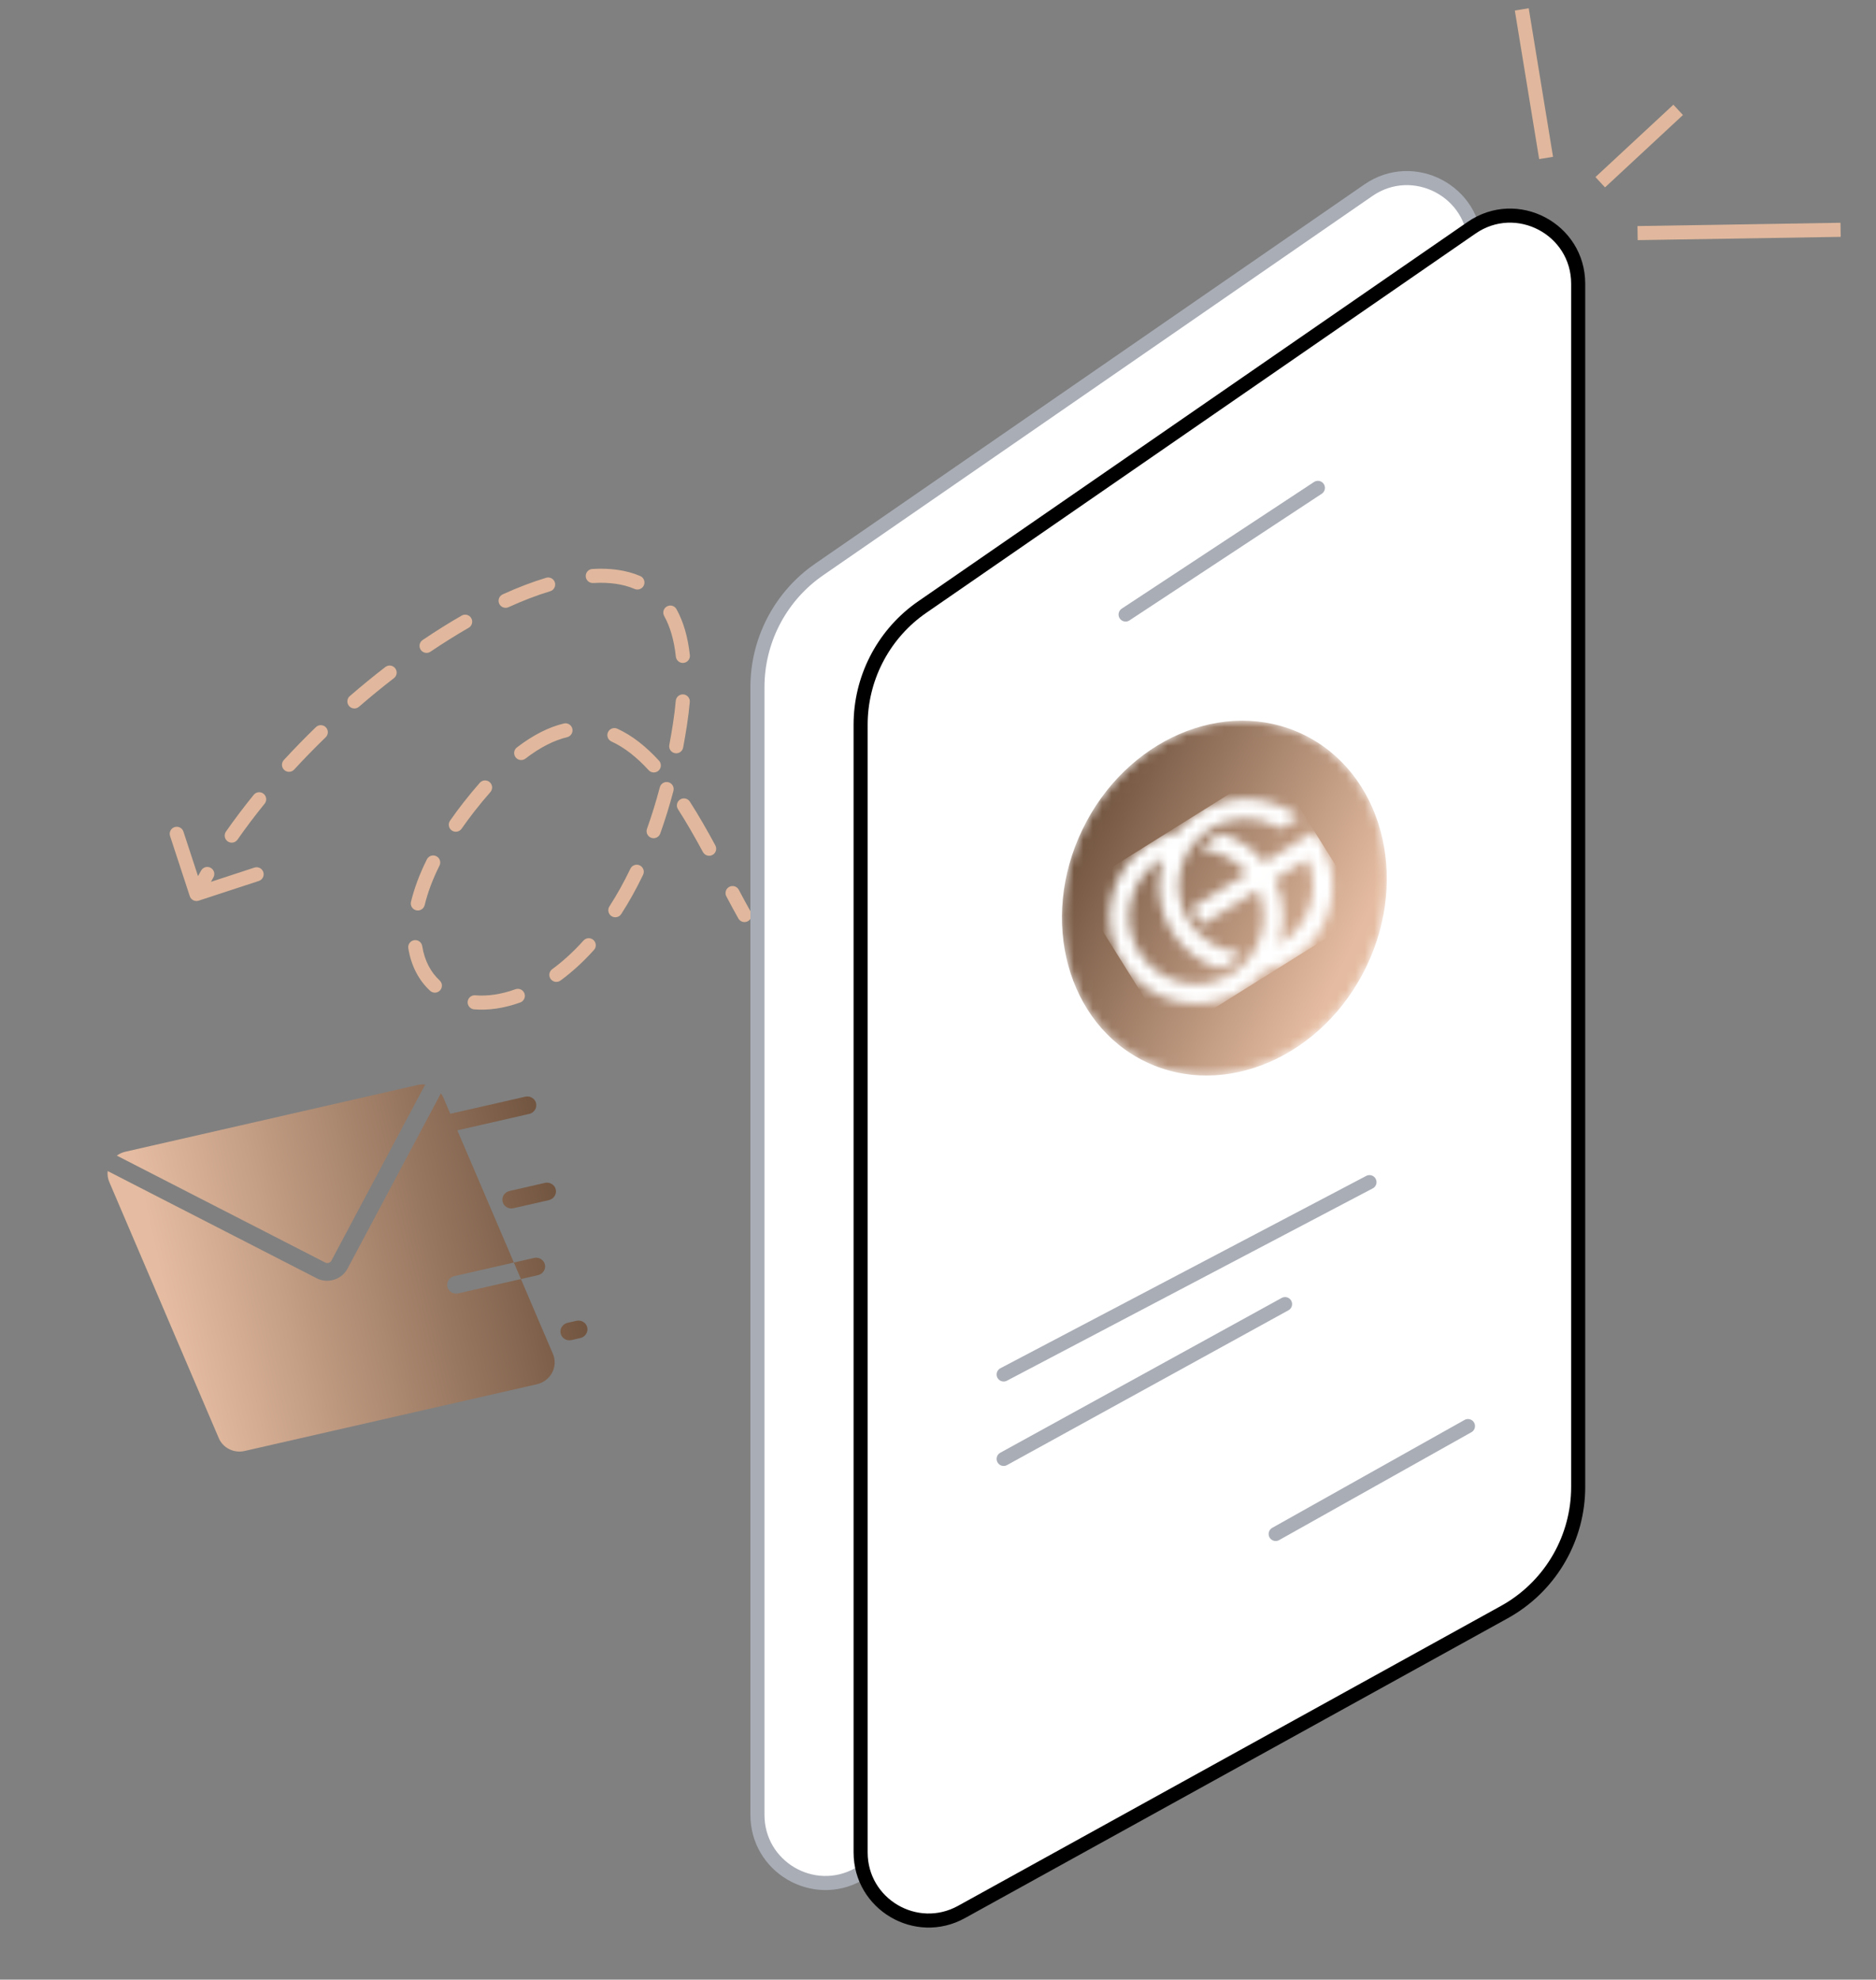 <svg width="200" height="211" viewBox="0 0 200 211" fill="none" xmlns="http://www.w3.org/2000/svg">
<rect x="0" y="0" width="200" height="211" fill="#808080" stroke="none"/>
<path d="M78.718 97.9C78.922 98.26 79.379 98.388 79.74 98.184C80.101 97.981 80.228 97.524 80.025 97.163L78.718 97.9ZM20.232 95.519C20.361 95.913 20.784 96.128 21.178 95.999L27.593 93.898C27.986 93.769 28.201 93.345 28.072 92.952C27.943 92.558 27.519 92.343 27.126 92.472L21.424 94.34L19.556 88.638C19.427 88.244 19.004 88.03 18.61 88.159C18.216 88.287 18.002 88.711 18.131 89.105L20.232 95.519ZM22.748 93.528C22.954 93.169 22.831 92.711 22.472 92.504C22.113 92.298 21.654 92.421 21.448 92.781L22.748 93.528ZM24.089 88.636C23.852 88.976 23.935 89.443 24.275 89.68C24.614 89.918 25.082 89.835 25.319 89.495L24.089 88.636ZM28.213 85.663C28.474 85.341 28.424 84.869 28.103 84.608C27.781 84.347 27.309 84.396 27.048 84.718L28.213 85.663ZM30.259 81.008C29.978 81.313 29.998 81.787 30.302 82.068C30.607 82.349 31.082 82.329 31.362 82.024L30.259 81.008ZM34.722 78.581C35.019 78.293 35.027 77.818 34.739 77.52C34.45 77.223 33.976 77.215 33.678 77.503L34.722 78.581ZM37.29 74.195C36.977 74.466 36.943 74.94 37.214 75.253C37.485 75.566 37.959 75.6 38.272 75.329L37.29 74.195ZM41.996 72.283C42.324 72.03 42.385 71.559 42.132 71.231C41.879 70.903 41.408 70.842 41.08 71.095L41.996 72.283ZM45.056 68.218C44.712 68.45 44.623 68.917 44.855 69.26C45.087 69.603 45.553 69.693 45.896 69.461L45.056 68.218ZM49.965 66.913C50.325 66.707 50.448 66.248 50.242 65.889C50.035 65.53 49.577 65.406 49.218 65.613L49.965 66.913ZM53.591 63.352C53.214 63.524 53.048 63.969 53.22 64.346C53.392 64.722 53.837 64.889 54.214 64.717L53.591 63.352ZM58.654 63.019C59.051 62.9 59.276 62.481 59.157 62.085C59.037 61.688 58.619 61.463 58.222 61.583L58.654 63.019ZM63.149 60.645C62.736 60.67 62.421 61.025 62.446 61.439C62.471 61.852 62.827 62.167 63.24 62.142L63.149 60.645ZM67.66 62.775C68.04 62.938 68.481 62.761 68.644 62.38C68.807 61.999 68.63 61.558 68.249 61.395L67.66 62.775ZM72.12 64.929C71.919 64.567 71.462 64.436 71.1 64.637C70.738 64.838 70.607 65.294 70.808 65.657L72.12 64.929ZM72.053 69.99C72.098 70.402 72.467 70.7 72.879 70.656C73.291 70.612 73.589 70.243 73.545 69.831L72.053 69.99ZM73.538 74.828C73.575 74.416 73.27 74.051 72.858 74.014C72.445 73.978 72.081 74.282 72.044 74.695L73.538 74.828ZM71.355 79.405C71.279 79.812 71.547 80.204 71.954 80.28C72.361 80.356 72.753 80.088 72.83 79.681L71.355 79.405ZM71.795 84.294C71.9 83.893 71.661 83.483 71.261 83.377C70.86 83.272 70.45 83.511 70.344 83.911L71.795 84.294ZM68.976 88.338C68.836 88.728 69.039 89.157 69.429 89.297C69.819 89.437 70.248 89.234 70.388 88.844L68.976 88.338ZM68.559 93.241C68.739 92.867 68.581 92.419 68.208 92.24C67.834 92.061 67.386 92.218 67.207 92.592L68.559 93.241ZM64.969 96.611C64.744 96.959 64.844 97.423 65.192 97.648C65.54 97.873 66.004 97.773 66.229 97.425L64.969 96.611ZM63.324 101.25C63.6 100.942 63.575 100.468 63.267 100.191C62.959 99.914 62.485 99.939 62.208 100.248L63.324 101.25ZM58.87 103.302C58.536 103.547 58.464 104.016 58.709 104.35C58.954 104.684 59.423 104.756 59.757 104.511L58.87 103.302ZM55.463 106.849C55.852 106.708 56.053 106.278 55.912 105.888C55.771 105.499 55.341 105.298 54.952 105.439L55.463 106.849ZM50.667 106.086C50.254 106.051 49.892 106.358 49.857 106.77C49.822 107.183 50.129 107.546 50.542 107.581L50.667 106.086ZM45.852 105.605C46.156 105.886 46.63 105.868 46.912 105.564C47.193 105.26 47.175 104.786 46.871 104.504L45.852 105.605ZM45.011 100.835C44.946 100.426 44.561 100.147 44.152 100.213C43.743 100.279 43.465 100.663 43.53 101.072L45.011 100.835ZM43.816 96.12C43.718 96.523 43.966 96.928 44.369 97.025C44.771 97.122 45.176 96.874 45.274 96.472L43.816 96.12ZM46.853 92.263C47.038 91.893 46.887 91.442 46.517 91.258C46.146 91.073 45.696 91.224 45.511 91.595L46.853 92.263ZM47.979 87.474C47.742 87.814 47.826 88.281 48.166 88.518C48.506 88.754 48.973 88.671 49.21 88.331L47.979 87.474ZM52.276 84.43C52.55 84.119 52.521 83.645 52.21 83.371C51.9 83.097 51.426 83.126 51.152 83.436L52.276 84.43ZM55.107 79.666C54.778 79.918 54.716 80.388 54.968 80.717C55.22 81.046 55.691 81.108 56.02 80.856L55.107 79.666ZM60.462 78.573C60.865 78.476 61.112 78.071 61.016 77.668C60.919 77.266 60.514 77.018 60.111 77.115L60.462 78.573ZM65.811 77.668C65.434 77.497 64.989 77.663 64.818 78.04C64.646 78.417 64.812 78.862 65.189 79.034L65.811 77.668ZM69.152 82.091C69.432 82.396 69.906 82.416 70.211 82.136C70.516 81.856 70.537 81.382 70.256 81.077L69.152 82.091ZM73.544 85.443C73.321 85.095 72.857 84.993 72.508 85.217C72.159 85.441 72.058 85.905 72.282 86.253L73.544 85.443ZM74.943 90.821C75.141 91.185 75.596 91.32 75.96 91.123C76.324 90.926 76.46 90.471 76.262 90.106L74.943 90.821ZM78.761 94.837C78.568 94.471 78.114 94.331 77.748 94.525C77.382 94.719 77.242 95.172 77.436 95.539L78.761 94.837ZM20.944 95.286L21.613 95.625C21.966 94.928 22.345 94.229 22.748 93.528L22.098 93.154L21.448 92.781C21.032 93.503 20.641 94.225 20.275 94.947L20.944 95.286ZM24.704 89.066L25.319 89.495C26.218 88.208 27.187 86.927 28.213 85.663L27.63 85.19L27.048 84.718C26.001 86.008 25.011 87.317 24.089 88.636L24.704 89.066ZM30.81 81.516L31.362 82.024C32.443 80.85 33.567 79.699 34.722 78.581L34.2 78.042L33.678 77.503C32.503 78.641 31.36 79.812 30.259 81.008L30.81 81.516ZM37.781 74.762L38.272 75.329C39.496 74.269 40.741 73.251 41.996 72.283L41.538 71.689L41.08 71.095C39.802 72.08 38.535 73.117 37.29 74.195L37.781 74.762ZM45.476 68.84L45.896 69.461C47.259 68.539 48.62 67.686 49.965 66.913L49.592 66.263L49.218 65.613C47.839 66.405 46.447 67.278 45.056 68.218L45.476 68.84ZM53.903 64.034L54.214 64.717C55.748 64.017 57.236 63.446 58.654 63.019L58.438 62.301L58.222 61.583C56.729 62.032 55.177 62.629 53.591 63.352L53.903 64.034ZM63.195 61.393L63.24 62.142C64.938 62.039 66.423 62.246 67.66 62.775L67.954 62.085L68.249 61.395C66.744 60.753 65.014 60.531 63.149 60.645L63.195 61.393ZM71.464 65.293L70.808 65.657C71.426 66.772 71.862 68.2 72.053 69.99L72.799 69.91L73.545 69.831C73.337 67.889 72.857 66.258 72.12 64.929L71.464 65.293ZM72.791 74.761L72.044 74.695C71.976 75.453 71.879 76.249 71.75 77.086L72.492 77.2L73.233 77.314C73.366 76.448 73.467 75.62 73.538 74.828L72.791 74.761ZM72.492 77.2L71.75 77.086C71.629 77.877 71.497 78.65 71.355 79.405L72.093 79.543L72.83 79.681C72.974 78.91 73.109 78.121 73.233 77.314L72.492 77.2ZM71.069 84.103L70.344 83.911C69.931 85.478 69.472 86.953 68.976 88.338L69.682 88.591L70.388 88.844C70.899 87.417 71.37 85.901 71.795 84.294L71.069 84.103ZM67.883 92.916L67.207 92.592C66.502 94.062 65.751 95.4 64.969 96.611L65.599 97.018L66.229 97.425C67.047 96.158 67.828 94.765 68.559 93.241L67.883 92.916ZM62.766 100.749L62.208 100.248C61.113 101.466 59.99 102.48 58.87 103.302L59.314 103.906L59.757 104.511C60.966 103.624 62.165 102.54 63.324 101.25L62.766 100.749ZM55.207 106.144L54.952 105.439C53.413 105.997 51.958 106.194 50.667 106.086L50.604 106.833L50.542 107.581C52.077 107.709 53.748 107.47 55.463 106.849L55.207 106.144ZM46.362 105.054L46.871 104.504C45.931 103.634 45.263 102.406 45.011 100.835L44.271 100.954L43.53 101.072C43.83 102.944 44.644 104.485 45.852 105.605L46.362 105.054ZM44.545 96.296L45.274 96.472C45.584 95.184 46.099 93.777 46.853 92.263L46.182 91.929L45.511 91.595C44.713 93.195 44.156 94.708 43.816 96.12L44.545 96.296ZM48.594 87.902L49.21 88.331C49.635 87.72 50.095 87.097 50.591 86.462L50 86L49.409 85.538C48.897 86.194 48.42 86.84 47.979 87.474L48.594 87.902ZM50 86L50.591 86.462C51.165 85.728 51.726 85.052 52.276 84.43L51.714 83.933L51.152 83.436C50.581 84.083 50 84.783 49.409 85.538L50 86ZM55.563 80.261L56.02 80.856C57.635 79.617 59.112 78.898 60.462 78.573L60.286 77.844L60.111 77.115C58.512 77.499 56.847 78.33 55.107 79.666L55.563 80.261ZM65.5 78.351L65.189 79.034C66.582 79.668 67.898 80.726 69.152 82.091L69.704 81.584L70.256 81.077C68.919 79.62 67.446 78.413 65.811 77.668L65.5 78.351ZM72.913 85.848L72.282 86.253C73.217 87.71 74.099 89.263 74.943 90.821L75.603 90.464L76.262 90.106C75.41 88.532 74.507 86.944 73.544 85.443L72.913 85.848ZM78.099 95.188L77.436 95.539C77.871 96.361 78.298 97.154 78.718 97.9L79.371 97.531L80.025 97.163C79.614 96.434 79.194 95.654 78.761 94.837L78.099 95.188Z" fill="#E1B89D"/>
<path d="M164.829 16.836L162.236 1" stroke="#E1B89D" stroke-width="1.5"/>
<path d="M170.601 19.423L178.908 11.71" stroke="#E1B89D" stroke-width="1.5"/>
<path d="M174.582 24.845L196.224 24.494" stroke="#E1B89D" stroke-width="1.5"/>
<path d="M45.331 115.597C45.059 115.568 44.783 115.585 44.515 115.646L13.363 122.758C13.034 122.833 12.723 122.974 12.452 123.172L34.674 134.568C34.731 134.597 34.793 134.614 34.856 134.62C34.92 134.625 34.985 134.618 35.046 134.599C35.107 134.58 35.164 134.549 35.214 134.509C35.263 134.468 35.303 134.419 35.333 134.363L45.331 115.597ZM58.514 127.917L54.733 128.78C54.482 128.837 54.22 128.795 54.003 128.663C53.786 128.532 53.633 128.321 53.578 128.077C53.522 127.833 53.568 127.577 53.706 127.364C53.844 127.151 54.063 127 54.313 126.942L58.095 126.079C58.345 126.022 58.608 126.064 58.825 126.196C59.041 126.327 59.194 126.538 59.25 126.782C59.305 127.026 59.259 127.282 59.121 127.495C58.983 127.708 58.765 127.859 58.514 127.917ZM60.505 140.995L61.451 140.78C61.702 140.722 61.964 140.764 62.181 140.896C62.397 141.028 62.55 141.239 62.606 141.483C62.662 141.726 62.615 141.983 62.477 142.195C62.339 142.408 62.121 142.56 61.87 142.617L60.925 142.833C60.674 142.89 60.412 142.848 60.195 142.716C59.978 142.585 59.826 142.374 59.77 142.13C59.714 141.886 59.761 141.63 59.898 141.417C60.036 141.204 60.255 141.053 60.505 140.995ZM33.756 136.241C34.266 136.504 34.858 136.578 35.424 136.448C35.488 136.433 35.551 136.416 35.614 136.397C35.921 136.302 36.206 136.149 36.452 135.947C36.699 135.744 36.902 135.496 37.05 135.217L47.001 116.537C47.112 116.684 47.204 116.844 47.276 117.012L48.004 118.716L55.997 116.891C56.248 116.834 56.51 116.876 56.727 117.008C56.944 117.14 57.097 117.35 57.152 117.594C57.208 117.838 57.162 118.094 57.024 118.307C56.886 118.52 56.667 118.672 56.417 118.729L48.757 120.477L54.783 134.569L48.429 136.019C48.178 136.076 47.96 136.228 47.822 136.441C47.684 136.654 47.638 136.91 47.693 137.154C47.749 137.397 47.902 137.608 48.118 137.74C48.335 137.872 48.598 137.914 48.848 137.857L55.536 136.33L58.95 144.314C59.085 144.631 59.147 144.973 59.132 145.318C59.117 145.662 59.024 146 58.861 146.307C58.698 146.615 58.468 146.885 58.188 147.098C57.907 147.311 57.583 147.463 57.238 147.541L26.086 154.653C25.53 154.781 24.949 154.714 24.444 154.464C23.939 154.214 23.543 153.797 23.325 153.287L11.651 125.985C11.494 125.618 11.435 125.216 11.482 124.818L33.756 136.241ZM56.937 134.077C57.188 134.02 57.45 134.061 57.667 134.193C57.883 134.325 58.036 134.536 58.092 134.78C58.148 135.023 58.101 135.28 57.963 135.493C57.825 135.705 57.607 135.857 57.356 135.914L55.536 136.33L54.783 134.569L56.937 134.077Z" fill="url(#paint0_linear_262_20)"/>
<path d="M145.881 20.277C150.69 16.957 157.25 20.4 157.25 26.244V154.482C157.25 159.86 154.418 164.827 149.822 167.572L149.372 167.831L91.505 199.789C86.673 202.458 80.75 198.963 80.75 193.443V73.243C80.75 68.388 83.06 63.833 86.954 60.965L87.336 60.694L145.881 20.277Z" fill="white" stroke="#A9ADB6" stroke-width="1.5"/>
<path d="M156.881 24.277C161.69 20.957 168.25 24.4 168.25 30.244V158.482C168.25 163.86 165.418 168.827 160.822 171.572L160.372 171.831L102.505 203.789C97.673 206.458 91.75 202.963 91.75 197.443V77.243C91.75 72.388 94.06 67.833 97.954 64.965L98.336 64.694L156.881 24.277Z" fill="white" stroke="black" stroke-width="1.5"/>
<mask id="mask0_262_20" style="mask-type:alpha" maskUnits="userSpaceOnUse" x="113" y="76" width="35" height="39">
<path d="M122.15 113.177C130.516 117.195 141.051 112.64 145.679 103.002C150.308 93.364 147.278 82.293 138.911 78.275C130.544 74.257 120.01 78.813 115.381 88.451C110.752 98.089 113.783 109.159 122.15 113.177Z" fill="url(#paint1_linear_262_20)"/>
</mask>
<g mask="url(#mask0_262_20)">
<path d="M122.15 113.177C130.516 117.195 141.051 112.64 145.679 103.002C150.308 93.364 147.278 82.293 138.911 78.275C130.544 74.257 120.01 78.813 115.381 88.451C110.752 98.089 113.783 109.159 122.15 113.177Z" fill="url(#paint2_linear_262_20)"/>
<mask id="mask1_262_20" style="mask-type:luminance" maskUnits="userSpaceOnUse" x="118" y="85" width="25" height="22">
<path d="M139.383 91.566C140.775 94.761 139.655 98.58 136.611 100.482C136.522 100.537 136.432 100.591 136.342 100.642C137.078 98.426 136.976 95.948 135.918 93.73L139.383 91.566M127.242 87.004C126.598 87.488 126.032 88.043 125.55 88.652C124.791 88.819 124.044 89.083 123.326 89.45L121.963 90.302C118.154 93.162 117.104 98.514 119.675 102.628C122.389 106.971 128.112 108.293 132.456 105.579C133.381 105.001 134.17 104.286 134.812 103.476C135.821 103.254 136.809 102.859 137.735 102.281C141.774 99.757 143.2 94.63 141.197 90.431C141.046 90.115 140.876 89.804 140.686 89.5C140.496 89.196 140.291 88.906 140.073 88.632L138.259 89.766L134.794 91.931C133.589 90.416 131.98 89.364 130.221 88.834C129.995 88.939 129.773 89.059 129.558 89.194C129.481 89.242 129.406 89.291 129.332 89.342C128.83 89.687 128.384 90.101 128.006 90.575C129.889 90.699 131.7 91.564 132.98 93.065L128.914 95.605L127.115 96.729L127.1 96.739C127.232 97.062 127.393 97.379 127.585 97.686C127.777 97.993 127.991 98.277 128.224 98.538L128.239 98.528L130.038 97.404L134.104 94.864C135.495 98.059 134.376 101.878 131.331 103.78C127.982 105.873 123.567 104.854 121.474 101.504C119.381 98.154 120.4 93.74 123.75 91.647C123.839 91.591 123.929 91.537 124.02 91.486C123.863 91.957 123.745 92.44 123.665 92.929C123.317 95.072 123.714 97.345 124.954 99.33C126.194 101.315 128.063 102.668 130.142 103.295C130.367 103.189 130.588 103.07 130.804 102.935C131.413 102.554 131.932 102.085 132.356 101.554C130.473 101.429 128.662 100.564 127.382 99.064L127.388 99.06C127.161 98.794 126.951 98.508 126.76 98.202C126.569 97.896 126.404 97.582 126.264 97.261L126.258 97.265C125.471 95.457 125.487 93.45 126.201 91.703C126.357 91.322 126.546 90.953 126.768 90.6C127.272 89.799 127.943 89.087 128.768 88.52C128.854 88.462 128.942 88.404 129.03 88.348C131.411 86.861 134.329 86.945 136.569 88.321L138.525 87.099C135.742 84.929 131.869 84.483 128.605 86.152L127.242 87.004Z" fill="white"/>
</mask>
<g mask="url(#mask1_262_20)">
<path d="M135.79 81.664L114.779 94.792L124.59 110.495L145.602 97.367L135.79 81.664Z" fill="white"/>
</g>
</g>
<path d="M120 65.5L140.5 52" stroke="#A9ADB6" stroke-width="1.5" stroke-linecap="round" stroke-linejoin="round"/>
<path d="M107 146.5L146 126" stroke="#A9ADB6" stroke-width="1.5" stroke-linecap="round" stroke-linejoin="round"/>
<path d="M136 163.5L156.5 152" stroke="#A9ADB6" stroke-width="1.5" stroke-linecap="round" stroke-linejoin="round"/>
<path d="M107 155.5L137 139" stroke="#A9ADB6" stroke-width="1.5" stroke-linecap="round" stroke-linejoin="round"/>
<defs>
<linearGradient id="paint0_linear_262_20" x1="59.879" y1="129.538" x2="17.836" y2="139.137" gradientUnits="userSpaceOnUse">
<stop stop-color="#725540"/>
<stop offset="1" stop-color="#E5BCA1"/>
</linearGradient>
<linearGradient id="paint1_linear_262_20" x1="115.382" y1="88.451" x2="143.624" y2="102.014" gradientUnits="userSpaceOnUse">
<stop stop-color="#725540"/>
<stop offset="1" stop-color="#E5BCA1"/>
</linearGradient>
<linearGradient id="paint2_linear_262_20" x1="115.382" y1="88.451" x2="143.624" y2="102.014" gradientUnits="userSpaceOnUse">
<stop stop-color="#725540"/>
<stop offset="1" stop-color="#E5BCA1"/>
</linearGradient>
</defs>
</svg>

